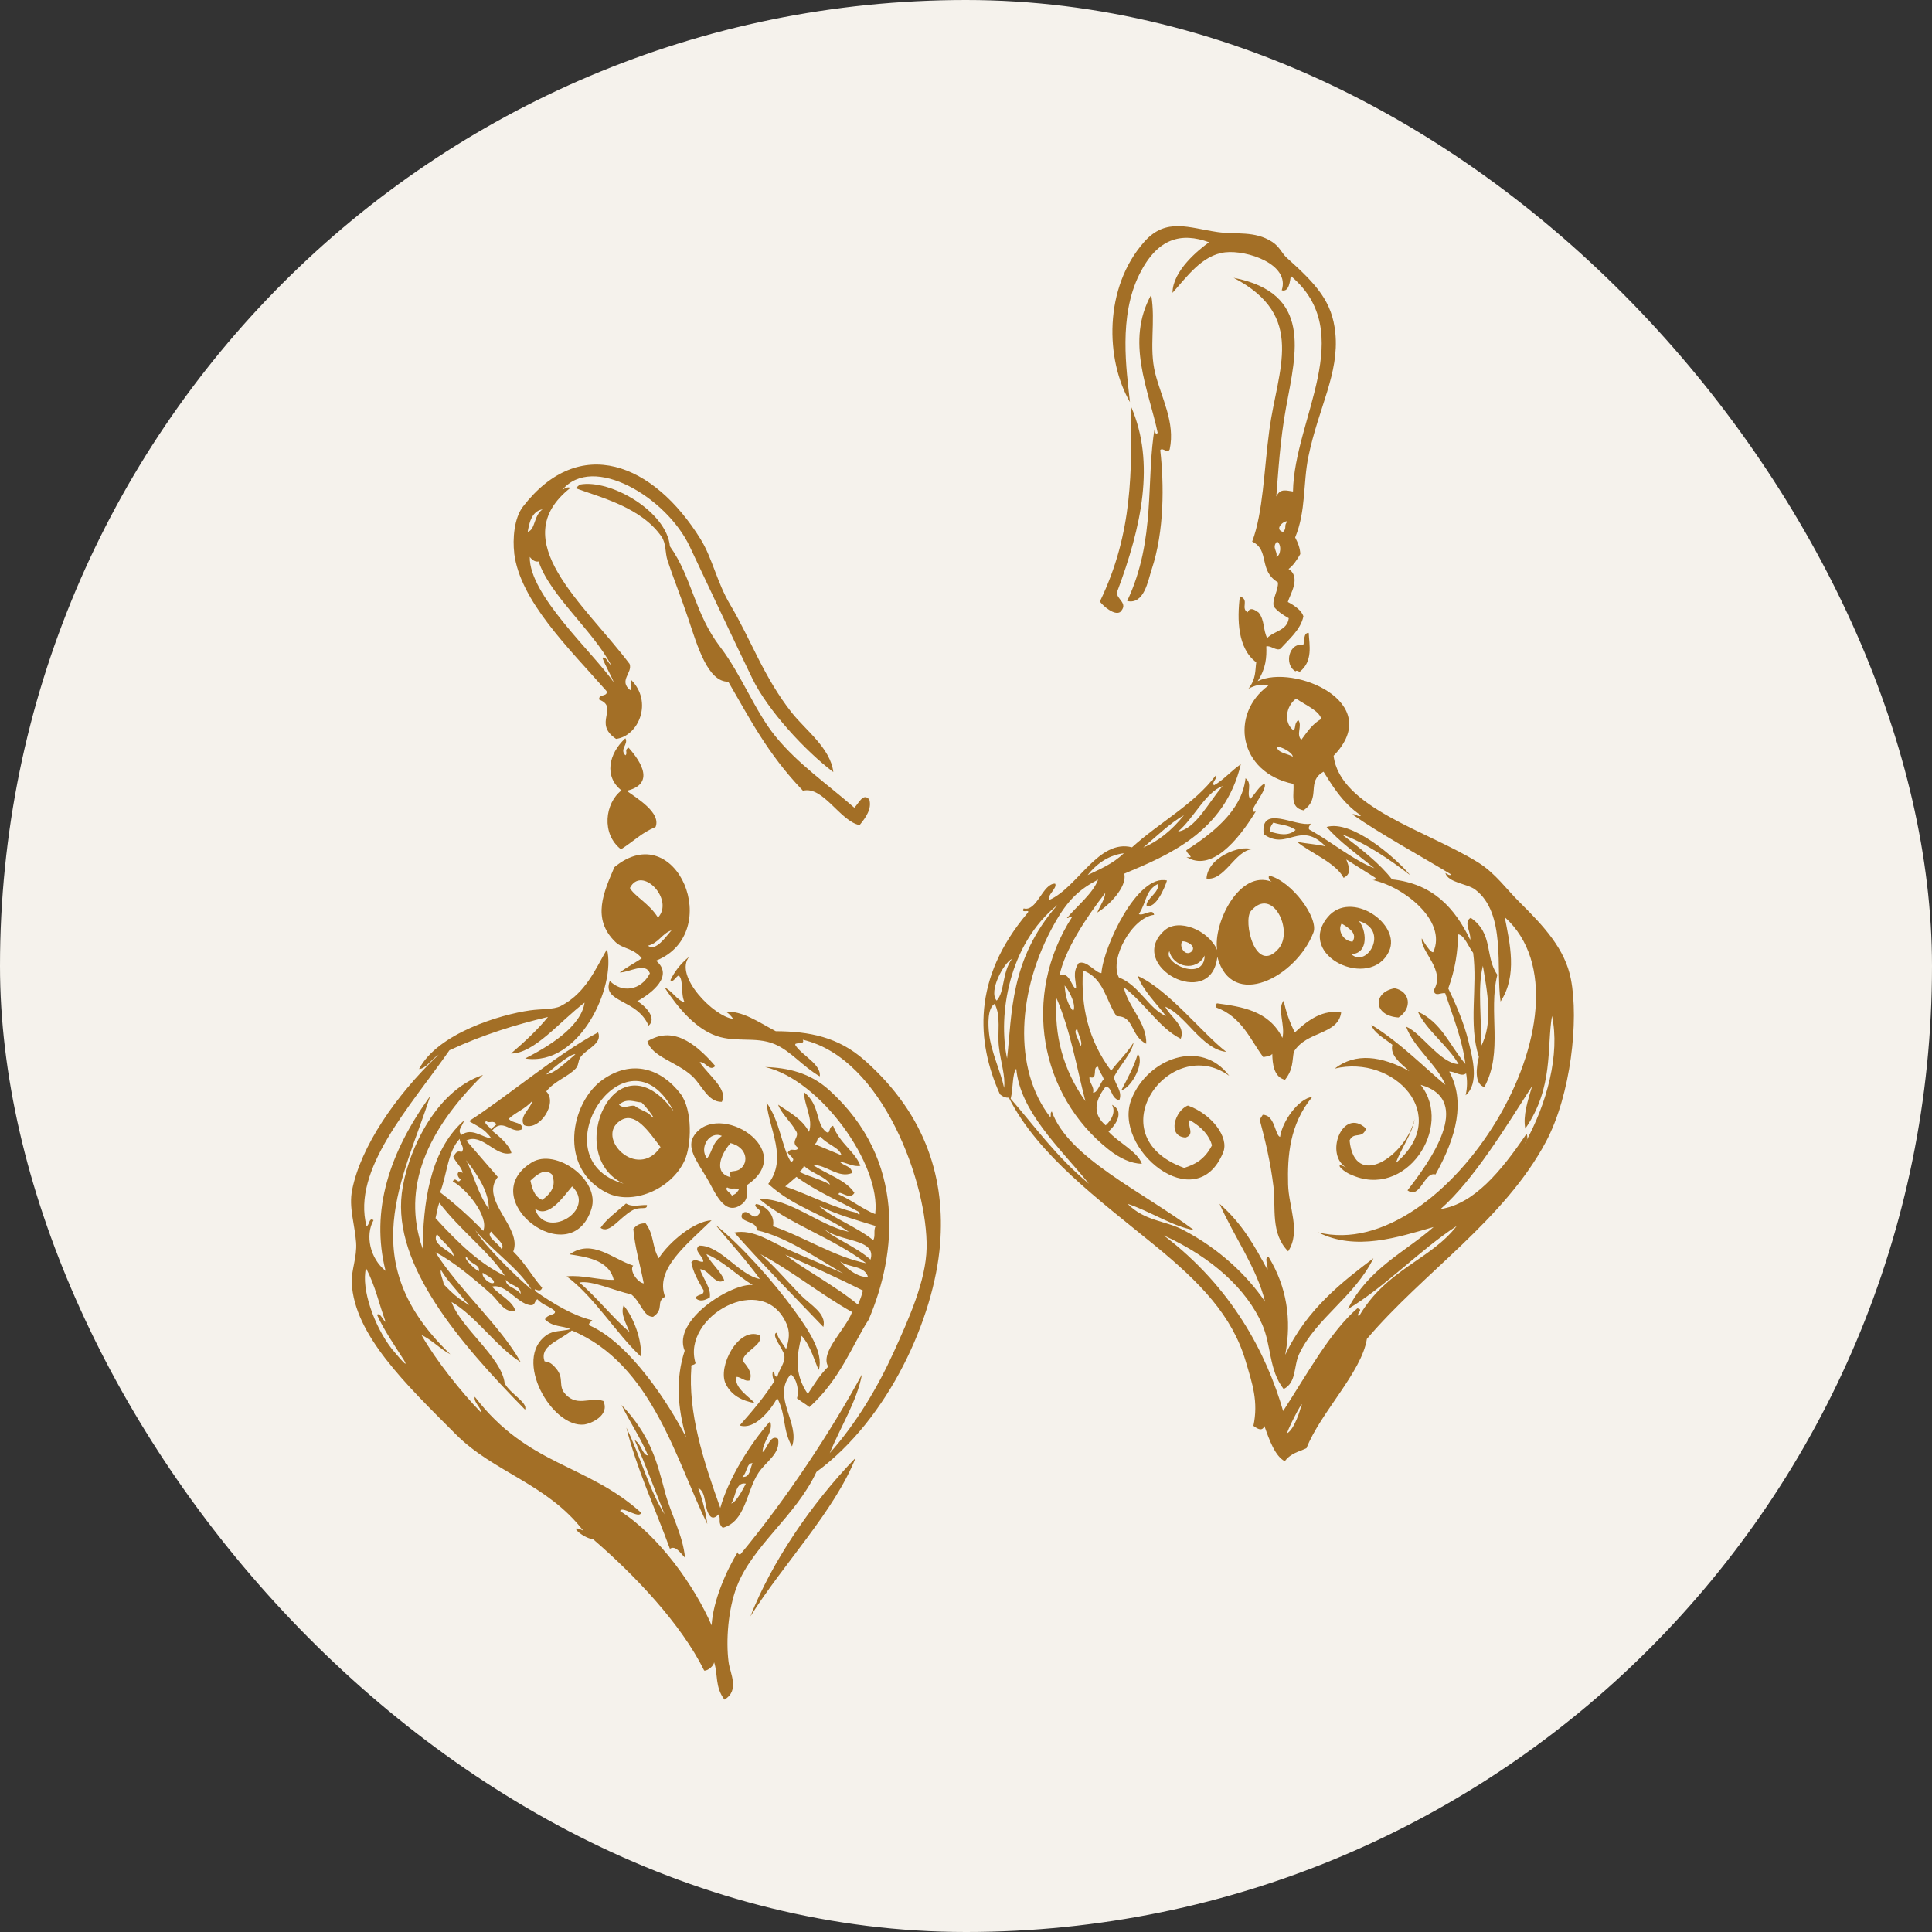 <svg xmlns="http://www.w3.org/2000/svg" fill="none" viewBox="0 0 252 252" height="252" width="252">
<rect x="0" y="0" width="252" height="252" fill="#333333" stroke="none"/>
<rect fill="#F5F2EC" rx="126" height="252" width="252"></rect>
<mask height="252" width="252" y="0" x="0" maskUnits="userSpaceOnUse" style="mask-type:alpha" id="mask0_371_3396">
<rect fill="#F5F2EC" rx="126" height="252" width="252"></rect>
</mask>
<g mask="url(#mask0_371_3396)">
</g>
<path fill="#A36F26" d="M88.738 142.633C90.378 144.76 90.2 149.428 89.288 151.391C87.514 155.175 82.487 157.231 79.189 155.597C72.728 152.399 74.426 143.805 78.577 140.852C82.42 138.12 86.232 139.381 88.738 142.633ZM87.876 144.964C81.776 133.15 69.917 151.164 81.339 154.393C73.362 150.671 80.342 134.727 87.876 144.964ZM80.735 144.089C81.374 144.72 82.107 144.107 82.782 144.24C83.376 144.702 83.993 144.858 84.596 145.231C86.191 146.856 84.315 144.369 83.676 143.796C82.71 143.738 81.781 143.174 80.74 144.089H80.735ZM86.156 149.619C84.529 147.469 82.822 144.933 80.927 146.155C77.549 148.322 83.09 154.06 86.156 149.619Z" clip-rule="evenodd" fill-rule="evenodd"></path>
<path fill="#A36F26" d="M77.146 157.67C74.456 166.202 61.685 156.337 69.362 151.621C72.472 149.711 78.339 153.89 77.146 157.67ZM69.183 153.997C69.389 154.867 69.63 156.066 70.711 156.506C72.191 155.476 72.503 154.361 71.989 153.184C71.132 152.389 70.166 153.06 69.183 154.001V153.997ZM69.769 157.634C71.055 161.845 77.897 157.905 74.621 154.747C73.415 156.178 71.502 158.993 69.769 157.634Z" clip-rule="evenodd" fill-rule="evenodd"></path>
<path fill="#A36F26" d="M96.75 157.072C94.44 158.817 93.207 155.326 92.201 153.661C90.798 151.329 89.48 149.637 90.562 148.069C93.694 143.521 104.164 149.988 97.452 154.562C97.439 155.615 97.622 156.415 96.75 157.072ZM92.224 151.098C92.988 150.13 92.836 149.095 94.159 148.162C92.532 147.456 91.138 149.73 92.224 151.098ZM95.289 149.104C94.074 150.45 92.952 153.004 95.303 153.545C94.896 152.373 95.767 153.066 96.585 152.444C97.675 151.613 97.452 149.65 95.289 149.1V149.104ZM94.856 154.882C94.436 155.189 95.334 155.597 95.463 155.953C96.138 155.597 95.924 155.779 96.379 155.167C95.888 154.851 95.347 155.202 94.856 154.882Z" clip-rule="evenodd" fill-rule="evenodd"></path>
<path fill="#A36F26" d="M74.297 163.609C76.187 163.925 79.431 164.24 80.052 166.94C77.992 166.967 75.986 166.274 73.908 166.483C77.465 169.081 80.418 174.002 83.591 176.942C83.761 174.904 82.693 171.866 81.343 170.28C80.906 171.386 81.652 172.581 82.117 173.753C79.909 171.884 77.769 169.13 75.566 167.287C77.192 166.958 80.173 168.388 82.313 168.815C83.649 169.85 83.899 171.764 85.182 171.764C86.719 170.747 85.486 169.787 86.75 169.143C85.392 165.568 89.512 162.397 92.814 159.168C90.58 159.27 87.304 161.962 85.924 164.125C85.012 162.575 85.37 161.122 84.208 159.554C83.689 159.577 83.171 159.599 82.608 160.292C82.791 162.641 83.52 165.031 83.966 167.402C83.126 167.274 82.045 165.67 82.595 165.079C79.86 164.2 77.255 161.535 74.297 163.609Z" clip-rule="evenodd" fill-rule="evenodd"></path>
<path fill="#A36F26" d="M84.516 189.836C83.796 189.827 83.707 188.419 82.778 187.828C84.221 191.07 85.383 194.29 86.688 197.519C84.699 194.41 83.497 189.875 81.701 186.211C82.997 191.434 85.45 196.746 87.38 202.018C88.104 201.534 88.716 202.525 89.355 203.191C89.051 200.14 87.541 197.626 86.737 194.619C85.727 190.839 84.927 187.295 81.066 183.258C82.116 185.443 83.627 187.664 84.52 189.84L84.516 189.836Z" clip-rule="evenodd" fill-rule="evenodd"></path>
<path fill="#A36F26" d="M98.411 183.004C98.04 182.426 95.569 180.947 96.097 179.584C96.66 179.637 97.191 180.241 97.777 180.05C98.143 179.277 97.714 178.451 96.932 177.594C96.677 176.381 99.743 175.409 99.077 174.165C96.302 173.002 93.563 178.291 94.658 180.503C95.417 182.044 96.816 182.715 98.416 183.004H98.411Z" clip-rule="evenodd" fill-rule="evenodd"></path>
<path fill="#A36F26" d="M111.609 190.143C105.693 196.254 100.595 203.911 97.878 210.831C102.217 203.92 108.799 197.169 111.609 190.143Z" clip-rule="evenodd" fill-rule="evenodd"></path>
<path fill="#A36F26" d="M80.265 122.864C77.115 119.813 78.782 116.313 80.136 113.111C88.228 106.418 94.569 121.7 85.574 125.307C87.906 127.274 85.109 129.482 83.121 130.597C84.184 131.183 85.735 132.839 84.595 133.785C83.107 130.237 78.451 130.819 79.541 127.941C81.029 129.491 83.554 129.309 84.765 126.964C84.206 125.422 82.057 126.866 80.828 126.839C81.793 126.146 82.75 125.618 83.71 125C82.616 123.637 81.23 123.801 80.265 122.864ZM82.164 115.825C82.718 116.873 84.751 117.903 85.82 119.689C88.009 117.326 83.675 112.818 82.164 115.825ZM84.519 123.348C85.534 124.188 86.923 122.069 87.585 121.354C86.387 121.723 85.891 123.033 84.519 123.348Z" clip-rule="evenodd" fill-rule="evenodd"></path>
<path fill="#A36F26" d="M108.221 189.547C111.657 185.679 114.441 181.064 116.59 176.325C118.52 172.061 120.777 167.087 120.862 162.797C121.027 154.558 115.196 138.022 104.708 135.615C105.119 136.384 103.368 135.802 103.792 136.401C104.699 137.72 107.148 138.853 106.925 140.394C104.57 139.008 103.18 137.099 101.062 136.201C98.444 135.091 95.695 136.144 92.921 134.913C90.517 133.848 88.492 131.542 86.687 128.811C87.576 129.131 88.385 130.574 89.288 130.712C88.747 129.642 89.198 127.75 88.519 127.239C88.166 127.368 87.755 128.265 87.442 127.843C87.961 126.799 88.671 125.773 89.904 124.778C87.84 127.239 93.122 132.635 95.646 132.897C95.28 132.431 94.913 131.991 94.516 131.96C96.817 131.782 98.984 133.35 101.187 134.505C105.553 134.527 109.32 135.247 112.747 138.271C121.072 145.622 123.261 154.145 122.622 162.25C121.858 171.906 115.906 185.079 106.491 191.99C103.797 197.764 98.162 201.588 96.107 206.94C94.954 209.946 94.677 214.032 95.03 216.773C95.222 218.27 96.518 220.495 94.489 221.689C93.225 219.997 93.68 218.438 93.14 216.804C93.122 217.27 92.326 217.954 91.853 217.905C88.823 211.776 82.768 205.425 77.353 200.762C75.981 200.637 73.907 198.63 76.066 199.642C71.352 193.535 64.376 192.021 59.501 187.131C52.874 180.495 46.208 174.104 45.881 167.318C45.805 165.71 46.587 163.982 46.449 162.059C46.275 159.652 45.47 157.511 45.935 155.188C47.048 149.628 51.512 142.97 57.204 137.565C56.364 138.08 55.462 139.475 54.662 139.426C57.133 134.762 65.274 132.329 69.14 131.787C70.579 131.582 72.232 131.693 73.126 131.227C76.405 129.531 77.625 126.462 79.171 123.814C80.378 128.651 75.614 139.155 68.496 138.062C71.486 136.53 75.78 133.959 76.249 130.779C73.036 133.195 69.689 137.427 66.655 137.414C68.483 135.842 70.185 134.256 71.477 132.644C67.223 133.657 62.951 134.976 58.625 136.988C53.451 144.409 45.873 152.564 47.812 159.941C48.232 159.772 48.107 158.755 48.723 159.155C47.611 161.127 48.254 164.129 50.292 165.768C48.299 157.871 50.806 150.307 56.119 142.952C52.606 153.856 46.074 164.538 58.742 176.649C57.477 176.01 56.257 174.695 54.984 174.149C56.798 177.36 60.167 181.597 62.803 184.302C62.768 183.613 61.713 182.854 61.932 182.188C68.863 191.235 76.495 190.888 83.622 197.302C83.425 198.217 81.075 196.333 80.892 197.097C86.035 200.393 90.646 206.984 92.818 211.998C93.001 208.823 94.735 204.848 96.285 202.343C96.102 202.503 96.33 202.862 96.603 202.707C102.639 195.423 108.457 186.602 112.43 179.27C111.791 182.752 109.619 186.127 108.225 189.556L108.221 189.547ZM47.74 165.399C47.079 168.14 48.835 172.994 51.074 175.903C51.092 175.925 53.643 179.056 52.678 177.391C51.413 175.415 50.05 173.434 49.17 171.488C49.595 171.164 49.921 172.199 50.301 172.43C49.434 170.085 48.983 167.775 47.74 165.404V165.399Z" clip-rule="evenodd" fill-rule="evenodd"></path>
<path fill="#A36F26" d="M101.031 180.127C100.522 179.532 100.835 178.12 101.081 179.448C101.188 179.55 101.295 179.639 101.42 179.47C101.653 178.573 102.448 177.724 102.305 176.801C102.175 175.93 100.464 174.051 101.326 173.82C101.429 174.509 102.077 175.242 102.537 175.961C102.957 174.695 103.038 173.727 102.609 172.719C99.593 165.648 88.837 171.737 90.727 177.818C90.472 178.16 90.026 177.951 90.178 178.293C89.726 184.298 91.737 190.489 93.949 196.689C94.999 192.945 97.738 188.428 100.459 185.381C100.938 186.785 99.45 188.042 99.472 189.41C100.075 188.97 100.486 186.985 101.492 187.682C101.822 189.623 99.959 190.56 98.931 192.106C97.341 194.491 97.282 198.461 94.275 199.278C93.565 198.657 94.092 198.128 93.721 197.529C93.283 197.995 92.872 198.137 92.515 197.609C91.791 196.525 92.184 194.628 91.062 194.082C91.648 195.663 92.05 197.231 92.255 198.785C88.256 190.693 85.093 177.889 74.583 173.545C72.751 175.002 70.374 175.561 71.021 177.551C71.044 177.618 71.576 177.573 72.018 177.969C73.734 179.497 72.822 180.314 73.47 181.495C75.074 183.743 76.969 182.121 78.694 182.739C79.596 184.662 77 185.706 76.232 185.803C72.027 186.336 66.83 177.294 71.272 174.158C72.179 173.514 73.193 173.678 74.417 173.367C73.309 172.87 72.147 173.136 71.079 172.093C71.442 171.342 72.576 171.595 72.362 170.991C71.611 170.325 70.816 170.263 70.074 169.455C69.636 169.868 69.802 170.285 69.158 170.241C67.46 170.014 65.941 167.385 64.189 167.82C65.123 168.93 66.848 169.685 67.214 170.951C65.793 171.338 65.065 169.699 64.113 168.842C61.843 166.799 59.028 164.462 56.803 163.343C59.752 168.064 65.306 172.977 67.916 177.671C64.85 175.801 61.968 171.546 58.894 169.823C60.15 173.279 65.422 177.032 65.825 180.42C66.513 181.793 68.89 182.952 68.483 183.867C59.841 175.055 51.28 165.031 52.406 155.664C53.014 150.601 56.629 142.304 63.001 140.212C55.672 147.416 52.352 154.918 55.127 162.872C55.217 157.352 55.887 150.246 60.498 146.177C60.422 146.799 59.555 147.363 60.185 148.034C61.575 147.048 62.795 148.331 64.1 148.496C63.17 147.163 62.16 146.857 61.182 146.226C66.057 143.113 72.581 137.539 78.01 134.656C78.627 136.135 76.433 136.828 75.704 137.903C75.369 138.4 75.517 138.938 75.074 139.395C74.033 140.474 72.331 140.999 71.249 142.358C72.813 143.877 70.306 147.638 68.349 146.759C67.661 145.626 69.194 144.658 69.444 143.592C68.389 144.738 67.393 144.978 66.356 145.928C66.919 146.621 68.13 146.266 68.144 147.256C66.767 148.083 65.632 145.666 64.18 147.479C64.989 148.114 66.477 149.348 66.709 150.401C64.663 150.996 62.907 147.714 60.825 148.767C62.192 150.348 63.564 151.933 64.931 153.519C62.505 156.53 68.184 160.141 66.946 163.241C68.559 164.84 69.323 166.381 70.713 167.967C70.445 168.837 69.516 167.736 69.819 168.411C72.264 170.107 74.73 171.595 77.255 172.213C77.063 172.426 76.71 172.626 76.862 172.866C82.148 175.18 87.246 183.107 89.494 187.482C88.377 183.636 88.104 179.856 89.306 176.188C87.613 172.155 95.558 167.296 98.185 167.616C96.161 166.394 94.195 164.382 92.139 163.579C92.64 164.698 94.101 165.888 94.458 166.998C93.31 167.789 92.398 165.471 91.304 165.564C91.715 166.79 92.801 168.069 92.577 169.246C91.92 169.606 91.272 169.872 90.687 169.277C91.183 168.691 91.746 169.059 91.791 168.335C91.067 167.083 90.347 165.835 90.178 164.627C90.741 164.014 91.201 164.702 91.724 164.569C91.8 163.894 90.347 163.099 91.196 162.477C93.949 162.397 96.398 166.319 99.11 166.825C97.376 164.414 94.847 161.633 93.292 159.728C96.795 162.544 100.911 167.203 103.605 170.92C105.37 173.359 107.466 176.396 106.8 178.679C106.335 177.867 105.844 175.672 104.562 174.238C103.945 176.698 103.534 179.177 105.366 181.819C106.175 180.625 106.854 179.425 108.033 178.257C106.894 176.392 110.308 173.421 111.144 171.138C107.135 168.899 103.199 165.71 99.181 163.583C100.848 164.964 102.703 167.154 104.441 168.93C105.683 170.192 107.859 171.342 107.39 173.079C103.99 169.534 98.766 164.183 95.785 160.763C98.257 160.292 100.531 161.966 102.823 162.997C105.2 164.058 107.68 165.071 109.973 166.092C106.246 163.929 102.551 161.345 98.726 160.47C98.788 159.142 96.165 159.515 96.831 158.276C97.631 157.503 98.225 159.501 99.065 158.271C99.646 157.916 98.06 157.401 98.641 157.041C100.062 157.303 101.098 158.609 100.826 159.937C104.897 161.345 108.878 163.956 112.989 164.773C108.494 161.376 102.962 159.692 99.034 156.388C103.047 156.264 106.787 159.83 110.723 160.674C107.243 158.28 103.641 157.529 100.209 154.42C102.761 151.076 100.316 147.363 99.977 143.806C101.791 146.337 101.956 149.65 103.172 151.565C103.949 151.223 102.962 150.752 102.747 150.339C103.266 149.557 103.659 150.343 104.164 149.757C102.895 148.922 104.427 148.296 103.815 147.51C103.212 146.382 101.872 145.2 101.496 144.09C102.931 145.058 104.629 145.942 105.522 147.634C106.117 145.968 104.87 144.165 104.879 142.46C107.019 144.179 106.349 146.528 107.752 147.63C108.369 148.029 108.011 146.994 108.668 146.843C109.557 149.215 111.514 150.148 112.225 152.062C111.295 152.235 110.424 151.636 109.521 151.52C110.049 152.098 111.144 152.098 111.126 153.008C109.356 153.736 107.779 151.911 106.058 151.951C107.756 153.155 110.348 153.879 111.447 155.597C110.786 156.681 109.437 155.069 109.374 155.784C110.983 156.463 112.547 157.729 114.155 158.36C114.968 151.911 106.992 140.825 99.807 139.178C102.796 139.266 105.679 139.946 108.163 142.189C118.262 151.334 116.975 163.539 113.297 172.142C111.246 175.295 109.584 179.954 105.58 183.534C104.892 183.001 104.839 183.05 103.949 182.383C104.24 181.535 104.012 179.945 103.154 179.248C100.611 182.192 104.396 185.608 103.306 188.659C102.05 186.514 102.546 184.502 101.376 182.361C100.473 184.009 98.386 186.563 96.478 185.928C98.189 184.005 99.803 182.073 101.031 180.114V180.127ZM59.984 148.531C58.398 150.121 58.291 153.306 57.402 155.517C59.292 156.97 61.173 158.622 63.032 160.55C63.805 158.675 60.865 155.073 59.055 154.101C59.453 153.368 59.707 154.571 60.101 153.839C59.386 153.332 59.716 152.488 60.333 152.999C60.315 152.315 59.368 151.56 59.122 150.858C59.506 150.361 59.551 150.063 60.194 150.254C60.757 149.726 59.895 149.091 59.98 148.531H59.984ZM63.416 146.222C62.996 146.533 63.894 146.937 64.019 147.292C64.265 147.083 64.511 146.87 64.752 146.661C64.346 146.013 63.841 146.604 63.412 146.222H63.416ZM71.249 140.137C72.465 139.946 73.769 138.578 75.052 137.512C74.547 137.361 72.42 139.062 71.249 140.137ZM60.802 151.329C61.892 153.461 62.263 155.54 63.76 157.703C63.783 155.655 62.527 153.51 60.802 151.329ZM57.299 156.877C57.049 157.538 56.986 158.222 56.807 158.888C59.765 162.157 62.755 164.969 65.851 166.399C63.693 163.148 60.007 160.456 57.299 156.877ZM56.995 160.958C56.249 162.273 58.376 162.948 59.18 163.854C59.127 162.939 57.621 161.918 56.995 160.958ZM62.009 160.474C63.139 162.375 67.053 166.301 69.323 168.193C67.585 165.377 64.319 163.228 62.009 160.474ZM57.504 165.613C57.384 166.23 57.804 166.887 57.875 167.523C59.104 168.811 59.73 169.29 60.454 169.761C61.763 170.623 61.035 170.152 60.319 169.237C59.395 168.064 58.286 166.976 57.5 165.613H57.504ZM64.055 160.63C63.304 161.313 65.083 162.188 65.427 162.952C65.981 162.251 64.529 161.402 64.055 160.63ZM60.887 163.983C60.226 163.925 62.031 165.693 62.464 165.808C62.63 164.871 61.285 164.889 60.887 163.983ZM62.965 166.017C62.768 166.603 63.975 167.625 64.413 167.323C64.6 166.901 63.358 166.27 62.965 166.017ZM65.986 166.923C65.923 167.9 67.389 167.967 67.907 168.775C67.978 167.678 66.508 167.731 65.986 166.923ZM107.019 148.265C106.371 148.558 106.764 148.931 106.26 149.233C107.426 149.721 108.592 150.201 109.758 150.69C109.539 149.69 107.81 149.246 107.024 148.265H107.019ZM104.852 152.035C104.812 152.315 104.606 152.586 104.276 152.848C105.598 153.528 106.952 153.763 108.266 154.514C107.823 153.501 105.862 153.057 104.847 152.04L104.852 152.035ZM103.882 153.501C103.395 153.919 102.904 154.34 102.417 154.758C105.54 155.837 108.619 157.503 111.769 158.187C112.135 158.658 112.261 158.307 111.952 158.031C109.262 156.552 106.541 155.438 103.882 153.501ZM106.858 157.312C108.516 158.853 111.693 159.968 113.905 161.767C114.222 161.162 113.896 160.514 114.218 159.91C111.76 159.155 109.289 158.475 106.858 157.312ZM111.903 170.165C112.189 169.561 112.408 168.948 112.556 168.331C109.191 166.643 105.817 165.124 102.439 163.65C104.276 165.213 108.99 167.731 111.903 170.165ZM113.543 164.303C114.414 161.482 109.365 162.037 107.497 160.265C108.185 161.216 111.769 162.637 113.543 164.303ZM109.58 164.525C110.107 165.195 112.037 166.812 113.203 166.505C112.699 165.031 110.692 165.373 109.58 164.525ZM98.172 190.853C97.394 190.751 97.434 192.155 96.836 192.639C97.912 192.763 97.832 191.355 98.172 190.853ZM97.287 193.518C95.897 193.26 95.991 195.268 95.379 196.112C96.045 195.93 96.885 194.291 97.287 193.518Z" clip-rule="evenodd" fill-rule="evenodd"></path>
<path fill="#A36F26" d="M78.332 160.15C79.475 161.011 80.753 158.862 82.447 157.893C83.519 157.281 84.444 157.911 84.386 157.183C83.475 157.125 82.532 157.511 81.656 156.979C80.459 158.031 79.051 159.066 78.332 160.15Z" clip-rule="evenodd" fill-rule="evenodd"></path>
<path fill="#A36F26" d="M67.075 72.143C66.856 70.326 67.044 67.59 68.219 66.071C75.565 56.567 85.226 60.355 91.406 70.362C92.898 72.778 93.519 75.971 95.231 78.849C97.983 83.477 99.579 88.265 103.27 92.951C105.061 95.225 108.323 97.583 108.694 100.705C105.057 97.969 100.137 92.657 98.113 88.469C95.45 82.953 92.188 76.007 89.963 71.281C86.928 64.837 77.294 59.13 73.353 63.895C73.72 63.629 74.073 63.491 74.403 63.633C65.748 70.455 76.155 78.689 82.12 86.595C82.549 87.768 80.646 88.767 82.205 90.024C82.585 89.593 82.129 89.104 82.308 88.665C85.195 91.529 83.309 96.002 80.36 96.379C77.281 94.345 80.784 92.289 78.166 91.258C78.001 90.495 79.35 90.908 79.109 90.135C74.18 84.539 67.83 78.379 67.066 72.147L67.075 72.143ZM70.766 66.436C69.26 66.671 68.992 68.465 68.831 69.367C69.846 69.096 69.587 67.262 70.766 66.436ZM78.577 85.818C79.001 85.494 79.328 86.528 79.712 86.755C77.388 82.309 71.687 77.61 70.257 73.235C69.85 73.311 69.466 73.111 69.099 72.636C68.997 77.588 77.223 84.974 80.061 89.002C79.632 87.945 78.975 86.87 78.581 85.818H78.577Z" clip-rule="evenodd" fill-rule="evenodd"></path>
<path fill="#A36F26" d="M94.99 88.914C97.742 93.617 100.079 98.294 104.735 103.14C107.358 102.464 109.584 107.132 112.122 107.621C113.015 106.546 113.712 105.458 113.395 104.299C112.591 103.308 111.979 104.858 111.429 105.351C107.903 102.26 104.083 99.657 101.143 96.042C98.453 92.733 96.697 87.977 93.948 84.397C90.584 80.018 90.28 75.328 87.38 71.259C86.973 66.738 79.636 62.447 75.628 63.207C75.445 63.362 75.261 63.522 75.078 63.678C78.157 64.832 83.6 66.125 86.276 69.98C86.915 70.904 86.732 72.076 87.072 73.116C87.737 75.163 88.859 77.952 89.766 80.666C90.972 84.29 92.317 88.945 94.985 88.918L94.99 88.914Z" clip-rule="evenodd" fill-rule="evenodd"></path>
<path fill="#A36F26" d="M81.572 96.295C79.369 98.307 78.779 101.314 81.062 103.095C78.904 104.756 78.403 108.766 81 110.783C82.832 109.601 83.645 108.655 85.508 107.869C86.25 106.008 83.104 104.143 81.741 103.148C85.942 102.153 82.952 98.618 81.992 97.525C81.375 97.818 81.934 98.205 81.576 98.52C80.763 97.721 82.014 97.072 81.572 96.299V96.295Z" clip-rule="evenodd" fill-rule="evenodd"></path>
<path fill="#A36F26" d="M84.444 135.82C84.993 137.827 88.291 138.516 90.279 140.355C91.571 141.549 92.317 143.752 94.144 143.721C95.02 142.131 92.451 140.292 91.271 138.551C91.973 138.387 92.549 139.853 93.296 139.044C90.507 135.807 87.616 133.87 84.439 135.824L84.444 135.82Z" clip-rule="evenodd" fill-rule="evenodd"></path>
<path fill="#A36F26" d="M150.151 38.459C146.781 44.561 149.805 50.781 151.004 56.457C150.63 56.915 150.585 55.872 150.644 55.645C149.426 62.514 150.822 70.347 147.022 78.39C149.253 78.898 149.741 75.701 150.211 74.292C151.894 69.25 151.834 63.108 151.337 58.706C151.666 58.311 152.291 59.236 152.569 58.61C153.317 55.088 151.483 51.905 150.68 48.691C149.837 45.295 150.763 42.036 150.156 38.464L150.151 38.459Z" clip-rule="evenodd" fill-rule="evenodd"></path>
<path fill="#A36F26" d="M147.564 53.119C147.546 61.266 147.874 69.34 143.459 78.466C143.947 79.1 145.343 80.288 146.095 79.84C147.281 78.683 145.594 78.171 145.689 77.255C148.937 68.624 150.67 60.332 147.564 53.119Z" clip-rule="evenodd" fill-rule="evenodd"></path>
<path fill="#A36F26" d="M168.974 87.57C169.107 87.375 169.335 87.57 169.526 87.624C171.291 86.251 170.776 84.084 170.703 82.547C169.978 82.492 170.169 83.721 169.992 84.133C168.153 83.748 167.428 86.659 168.979 87.57H168.974Z" clip-rule="evenodd" fill-rule="evenodd"></path>
<path fill="#A36F26" d="M154.739 110.899C154.748 111.375 155.988 111.996 154.761 111.787C157.94 113.723 161.361 109.829 163.797 105.844C162.324 106.284 165.411 103.124 164.942 102.203C164.244 102.552 163.701 103.568 163.072 104.225C162.511 103.4 163.441 102.24 162.46 101.51C161.986 105.907 157.772 108.922 154.739 110.903V110.899Z" clip-rule="evenodd" fill-rule="evenodd"></path>
<path fill="#A36F26" d="M148.405 137.461C147.971 138.984 147.1 140.607 146.256 142.221C147.684 141.804 149.326 138.517 148.405 137.461Z" clip-rule="evenodd" fill-rule="evenodd"></path>
<path fill="#A36F26" d="M154.94 144.202C153.303 144.801 152.149 148.215 154.635 148.373C155.926 147.956 154.79 146.886 155.196 146.106C156.815 147.054 157.75 148.151 158.087 149.384C157.093 151.32 155.789 151.9 154.457 152.335C142.904 148.147 152.569 134.723 160.332 140.322C156.66 135.417 149.7 138.06 147.588 143.346C145.02 149.77 156.008 158.982 159.547 150.304C160.345 148.355 158.069 145.322 154.945 144.202H154.94Z" clip-rule="evenodd" fill-rule="evenodd"></path>
<path fill="#A36F26" d="M158.726 130.873C158.539 131.095 158.535 131.272 158.672 131.422C162.01 132.646 163.137 135.724 164.792 137.9C165.176 137.751 165.618 137.846 165.951 137.465C165.969 138.689 166.133 140.498 167.611 140.838C168.701 139.464 168.537 138.372 168.756 137.193C170.407 134.441 174.503 135.03 174.936 132.066C172.633 131.662 170.717 132.927 168.897 134.663C168.2 133.335 167.744 131.948 167.424 130.533C166.553 131.621 167.684 133.802 167.269 135.379C165.522 131.816 161.96 131.308 158.726 130.869V130.873Z" clip-rule="evenodd" fill-rule="evenodd"></path>
<path fill="#A36F26" d="M181.181 124.073C178.796 129.237 168.962 124.699 173.19 119.617C176.21 115.99 182.819 120.532 181.181 124.073ZM174.992 120.464C174.404 121.434 175.302 122.799 176.42 122.822C177.058 121.784 176.077 121.117 174.992 120.464ZM177.245 120.138C178.189 121.181 178.632 124.354 176.255 124.458C178.344 126.331 181.259 121.258 177.245 120.138Z" clip-rule="evenodd" fill-rule="evenodd"></path>
<path fill="#A36F26" d="M164.705 145.413C164.573 145.621 164.441 145.825 164.308 146.034C165.075 148.876 165.731 151.719 166.101 154.729C166.434 157.486 165.695 160.886 168.021 163.216C169.709 160.623 168.085 157.476 168.012 154.48C167.925 150.926 168.153 146.705 171.159 143.078C169.389 143.273 167.246 146.252 166.967 148.292C166.297 148.101 166.306 145.404 164.705 145.408V145.413Z" clip-rule="evenodd" fill-rule="evenodd"></path>
<path fill="#A36F26" d="M167.671 176.666C170.448 170.759 175.142 167.151 179.146 164.118C176.66 169.172 171.652 171.933 169.449 176.63C168.715 178.199 169.139 180.316 167.433 181.182C165.481 178.679 165.851 175.483 164.619 172.718C162.594 168.157 158.129 164.031 151.793 161.139C160.628 167.844 165.171 176.458 167.365 184.051C170.508 179.201 173.5 173.724 177.044 170.655C177.992 170.8 176.72 171.439 177.272 171.67C180.889 165.505 186.595 164.34 190.006 159.911C185.167 163.061 180.702 167.84 175.808 170.75C178.508 165.428 183.256 163.333 186.991 160.047C182.339 161.375 176.852 163.229 171.926 160.74C188.633 164.965 209.227 131.313 196.273 119.631C196.916 122.994 197.974 127.215 195.726 130.633C195.101 126.399 196.483 119.114 192.419 116.036C191.375 115.247 188.898 115.147 188.524 113.873C188.793 113.995 189.099 114.286 189.281 114.059C185.135 111.556 179.958 108.728 176.41 106.234C176.72 106.03 177.231 106.71 177.509 106.347C175.041 104.747 173.513 102.027 172.638 100.658C170.307 101.973 172.391 104.063 170.024 105.699C168.163 105.337 168.847 103.514 168.706 102.249C161.509 100.762 160.382 93.105 165.44 89.424C164.478 89.125 163.652 89.424 162.845 89.828C163.848 88.535 163.702 87.497 163.858 86.391C161.422 84.564 161.349 80.806 161.723 77.773C163.037 78.254 161.769 79.305 162.735 79.867C163.05 79.156 163.602 79.487 164.177 79.904C164.98 80.915 164.733 82.157 165.285 83.222C166.197 82.266 167.894 82.27 168.099 80.634C167.269 80.167 166.558 79.668 166.143 79.106C165.887 78.154 166.79 76.939 166.681 75.955C164.108 74.405 165.659 71.752 163.328 70.642C164.77 66.784 164.856 61.394 165.572 56.053C166.64 48.138 170.448 41.219 160.906 36.233C171.183 38.241 169.071 45.939 167.762 53.066C166.945 57.499 166.722 61.747 166.476 64.766C166.991 63.619 167.858 64.018 168.651 64.105C168.806 54.679 177.185 43.414 168.368 35.992C168.264 36.568 168.172 38.159 167.183 37.86C168.3 34.474 162.662 32.583 159.798 32.914C156.783 33.263 154.795 36.133 152.934 38.191C152.957 35.299 156.359 32.56 157.705 31.599C154.079 30.28 150.986 31.028 148.623 35.766C145.869 41.283 146.931 48.246 147.387 52.449C144.19 46.954 143.926 37.529 149.271 31.518C152.113 28.326 155.118 29.741 158.836 30.271C161.235 30.616 163.643 30.067 165.928 31.541C166.923 32.184 167.201 33.05 167.83 33.612C171.812 37.18 173.764 39.37 174.175 43.432C174.704 48.709 171.972 53.197 170.663 59.553C169.947 63.026 170.371 66.643 168.934 70.102C169.299 70.791 169.582 71.503 169.604 72.269C169.135 73.099 168.638 73.806 168.072 74.214C169.755 75.289 168.259 77.542 167.976 78.516C168.984 79.061 169.782 79.659 170.01 80.38C169.682 82.121 168.049 83.453 167.027 84.614C166.512 84.968 165.728 84.147 165.171 84.315C165.226 85.729 165.13 87.175 164.049 88.844C168.724 86.572 180.743 91.587 173.951 98.577C174.745 105.355 186.33 108.415 192.871 112.54C195.042 113.909 196.524 116.013 198.134 117.604C201.5 120.932 204.132 123.824 204.894 127.687C205.956 133.09 204.889 142.833 201.646 148.917C196.2 159.131 185.669 165.954 178.289 174.644C177.623 178.956 172.186 184.328 170.416 188.889C169.449 189.365 168.409 189.496 167.579 190.593C166.298 189.913 165.55 187.787 164.929 186.014C164.615 186.726 164.063 186.4 163.488 185.983C164.159 182.814 163.351 180.47 162.457 177.473C160.71 171.616 156.596 167.323 150.644 162.458C143.383 156.524 135.355 150.644 131.592 143.177C131.241 143.2 130.858 143.1 130.42 142.724C127.355 135.892 126.794 127.646 134.019 119.096C134.498 118.484 133.079 119.245 133.526 118.493C135.246 118.969 136.003 115.21 137.627 115.26C137.96 115.836 136.473 116.824 136.856 117.391C140.601 115.745 143.278 109.398 147.652 110.523C151.191 107.299 155.762 104.906 158.594 101.125C158.872 101.479 157.955 102.1 158.352 102.426C159.575 101.76 160.656 100.481 161.846 99.683C159.757 108.524 152.327 111.575 146.639 113.959C147.073 115.705 144.528 118.216 143.127 119.023C143.456 118.175 144.144 117.25 144.163 116.475C141.682 119.667 138.867 123.933 138.192 127.256C139.538 126.576 139.811 128.956 140.359 128.911C140.359 127.841 139.834 126.889 140.692 125.628C141.736 125.18 142.918 126.948 143.666 126.925C143.912 123.529 148.363 113.918 152.213 114.852C151.939 115.782 150.722 118.62 149.549 118.121C149.486 117.219 151.246 116.434 151.055 115.287C149.381 116.126 149.595 117.613 148.546 119.236C149.157 119.513 150.375 118.402 150.535 119.327C147.679 119.671 144.66 125.062 145.937 127.487C148.642 128.534 149.75 131.513 152.09 132.533C150.776 130.806 149.075 129.164 148.395 127.297C152.359 129.028 156.865 134.84 159.949 137.198C156.756 136.862 154.617 132.352 151.99 131.309C152.674 132.701 154.676 133.798 154.01 135.493C151.15 134.043 149.353 130.837 146.58 128.775C147.127 131.327 149.631 133.444 149.504 136.146C147.401 135.076 147.98 132.506 145.645 132.551C144.295 130.651 144.003 127.569 141.253 126.576C140.961 131.277 141.96 135.693 144.929 139.664C145.887 138.363 146.94 137.479 147.853 135.978C147.675 137.325 146.033 139.002 145.294 140.476C145.454 141.509 146.466 142.352 145.987 143.531C144.783 143.196 145.075 141.604 144.163 141.799C142.621 143.808 142.658 145.462 144.217 146.782C145.052 146.038 145.536 144.995 145.043 144.102C146.69 144.941 145.622 146.659 144.582 147.593C145.873 149.03 148.368 150.195 148.938 151.791C147.552 151.791 146.024 151.07 144.573 149.914C135.684 142.865 133.161 129.958 139.853 119.585C139.574 119.417 139.428 119.83 139.168 119.739C140.436 118.221 142.607 116.484 143.228 114.73C140.778 116.004 139.282 117.373 137.545 120.46C132.641 129.155 132.094 139.415 136.997 145.725C137.157 145.453 136.911 145.267 137.189 144.968C139.333 151.025 148.997 155.409 155.73 160.441C153.002 159.997 149.91 157.934 147.077 157.023C149.344 159.299 151.949 159.185 154.293 160.405C158.959 162.839 162.603 166.262 165.007 169.78C163.912 165.328 160.957 161.293 159.073 157.018C162.106 159.67 163.702 162.64 165.317 165.609C165.454 165.147 164.829 163.954 165.481 163.963C167.83 167.84 168.505 172.087 167.648 176.675L167.671 176.666ZM167.36 69.386C167.917 68.847 167.388 68.547 167.94 68.008C167.502 67.849 166.111 69.023 167.36 69.386ZM130.001 130.515C131.091 129.319 130.662 126.92 131.989 125.075C130.931 125.578 128.901 129.31 130.001 130.515ZM166.567 70.633C165.832 71.453 166.699 71.911 166.48 72.614C167.027 72.537 167.242 71.027 166.567 70.633ZM137.923 118.048C131.565 123.167 130.147 132.365 131.355 138.059C132.026 132.32 131.679 125.143 137.923 118.048ZM129.736 130.933C128.778 131.517 128.879 133.671 129.011 134.84C129.275 137.216 130.552 139.841 130.968 141.894C131.173 140.389 130.511 138.494 130.288 136.518C130.078 134.682 130.594 132.533 129.736 130.933ZM141.869 114.136C143.483 113.361 145.125 112.699 146.594 111.293C144.851 111.511 143.264 112.395 141.869 114.136ZM154.425 106.334C152.573 107.39 150.868 109.072 149.116 110.555C151.023 109.757 152.797 108.365 154.425 106.334ZM138.863 128.534C138.959 129.704 139.132 130.855 139.971 131.857C140.409 131.282 139.643 129.436 138.863 128.534ZM137.809 130.198C137.476 135.031 138.658 139.523 141.567 143.626C140.414 139.129 139.656 134.541 137.809 130.198ZM132.55 139.401C132.017 140.058 132.158 142.098 131.825 143.309C135.068 147.04 137.786 150.893 142.037 154.402C138.101 149.574 133.075 144.991 132.555 139.406L132.55 139.401ZM153.654 108.469C155.958 108.102 157.581 104.729 159.47 102.535C157.258 103.315 155.661 106.805 153.654 108.469ZM140.509 134.233C139.816 134.46 140.938 135.792 140.838 136.477C141.417 136.282 140.596 134.877 140.509 134.233ZM168.752 95.286C169.066 94.801 168.779 94.447 169.335 93.908C169.915 94.669 169.007 95.766 169.741 96.492C170.485 95.503 171.155 94.433 172.346 93.772C172.072 92.702 170.289 91.972 169.062 91.12C167.689 92.126 167.401 94.311 168.752 95.29V95.286ZM166.539 97.389C166.635 98.255 168.049 98.3 168.628 98.704C168.596 98.115 167.018 97.335 166.539 97.389ZM143.237 139.152C142.398 139.047 143.31 140.961 142.106 140.476C142.014 141.21 142.794 141.749 142.566 142.511C143.182 142.588 143.474 141.255 143.962 140.775C143.825 140.213 143.31 139.732 143.237 139.152ZM167.853 186.971C168.879 186.45 169.677 183.593 169.623 183.72C170.435 181.762 168.355 185.534 167.853 186.971ZM202.431 132.524C201.742 136.599 202.668 141.863 198.951 147.208C198.627 145.499 199.279 143.567 199.844 141.659C196.396 147.008 192.241 153.876 187.904 157.703C192.227 157.045 195.758 152.843 199.11 147.888C199.311 148.259 199.229 148.695 198.868 149.189C201.801 143.957 203.493 137.452 202.435 132.524H202.431Z" clip-rule="evenodd" fill-rule="evenodd"></path>
<path fill="#A36F26" d="M157.371 114.594C159.72 114.938 161.084 110.958 163.305 110.772C161.805 110.196 157.527 111.778 157.371 114.594Z" clip-rule="evenodd" fill-rule="evenodd"></path>
<path fill="#A36F26" d="M176.14 153.196C174.681 152.507 174.028 151.401 175.775 152.385C172.583 150.802 175.123 144.265 178.184 147.207C177.673 148.654 176.587 147.534 176.031 148.758C176.697 155.277 183.338 150.798 184.528 145.97C184.25 147.751 182.754 149.814 182.065 151.691C189.454 145.453 181.796 137.501 174.088 139.383C176.829 137.265 180.159 137.732 183.826 139.704C182.653 138.657 181.271 137.66 181.618 136.273C180.569 135.438 179.141 134.686 178.881 133.675C182.704 136.032 186.015 139.451 188.533 141.504C187.411 138.843 184.364 136.613 183.411 133.911C185.386 134.709 187.83 138.689 190.248 138.802C188.902 136.427 186.056 134.391 184.939 131.961C188.031 133.353 189.034 136.286 191.137 138.78C190.74 135.597 189.518 132.6 188.51 129.559C187.953 129.418 187.196 130.093 186.991 129.182C188.656 126.553 185.217 124.109 185.454 122.391C185.75 122.931 186.567 124.272 186.941 124.2C188.852 120.02 182.813 115.473 178.891 114.761C179.151 114.852 179.607 114.734 179.365 114.476C178.111 113.687 176.861 112.898 175.607 112.105C175.871 112.898 176.441 113.895 175.255 114.503C174.225 112.508 170.849 111.221 169.175 109.797C170.43 110.06 171.634 110.096 172.893 110.391C169.545 106.946 167.907 111.035 164.833 108.804C164.35 104.815 168.988 107.893 170.968 107.435C170.776 107.771 170.48 108.138 170.991 108.319C173.723 109.851 176.665 112.281 179.269 113.247C177.071 111.479 174.672 109.756 173.039 107.866C176.268 106.914 181.874 111.697 183.953 114.167C181.363 112.154 177.914 109.829 175.05 108.845C177.527 110.731 179.962 112.621 181.568 114.702C186.914 115.264 189.769 118.456 191.767 122.586C191.935 121.657 190.822 120.265 191.835 119.716C194.832 121.779 193.646 124.78 195.306 127.142C194.088 132.052 196.118 137.179 193.609 141.79C192.277 141.391 192.56 139.206 192.898 137.846C191.502 133.584 192.747 128.724 192.15 124.282C191.575 123.574 191.005 121.929 190.17 121.87C190.17 124.127 189.796 126.471 188.902 128.928C189.865 130.891 190.955 133.417 191.543 135.828C192.068 137.991 192.98 141.287 191.169 142.864C191.402 141.858 191.397 140.91 191.233 139.995C190.635 140.53 189.737 139.709 189.034 139.772C191.146 143.64 190.006 148.232 187.242 153.192C185.769 152.752 185.244 156.51 183.588 155.259C186.421 151.614 192.359 143.504 185.303 141.5C189.659 146.994 183.347 156.587 176.136 153.178L176.14 153.196ZM166.097 107.295C165.723 107.734 165.622 108.111 165.645 108.464C166.868 108.841 168.058 109.099 168.998 108.251C167.939 107.53 167.068 107.63 166.097 107.295ZM193.422 125.973C192.656 128.937 193.34 133.122 193.135 136.558C194.854 133.38 193.947 129.246 193.422 125.973Z" clip-rule="evenodd" fill-rule="evenodd"></path>
<path fill="#A36F26" d="M151.912 121.344C153.7 119.757 157.59 121.267 158.762 123.914C158.211 120.519 161.609 113.37 165.878 115.011C165.508 114.798 165.44 114.512 165.513 114.199C168.523 114.938 172.035 119.789 171.315 121.643C169.07 127.432 160.674 131.857 158.781 124.803C157.992 131.993 146.721 125.945 151.907 121.344H151.912ZM152.527 124.055C151.647 125.683 157.07 128.126 157.134 124.631C156.049 126.802 153.011 126.181 152.527 124.055ZM154.21 122.79C153.736 123.448 154.594 124.826 155.41 124.128C156.14 123.407 154.735 122.695 154.21 122.79ZM163.164 118.828C162.087 120.079 163.734 127.256 166.781 123.729C168.769 121.426 166.001 115.523 163.164 118.828Z" clip-rule="evenodd" fill-rule="evenodd"></path>
<path fill="#A36F26" d="M182.422 132.715C184.265 131.514 183.932 129.31 181.916 128.902C179.047 129.401 179.052 132.493 182.422 132.715Z" clip-rule="evenodd" fill-rule="evenodd"></path>
</svg>

